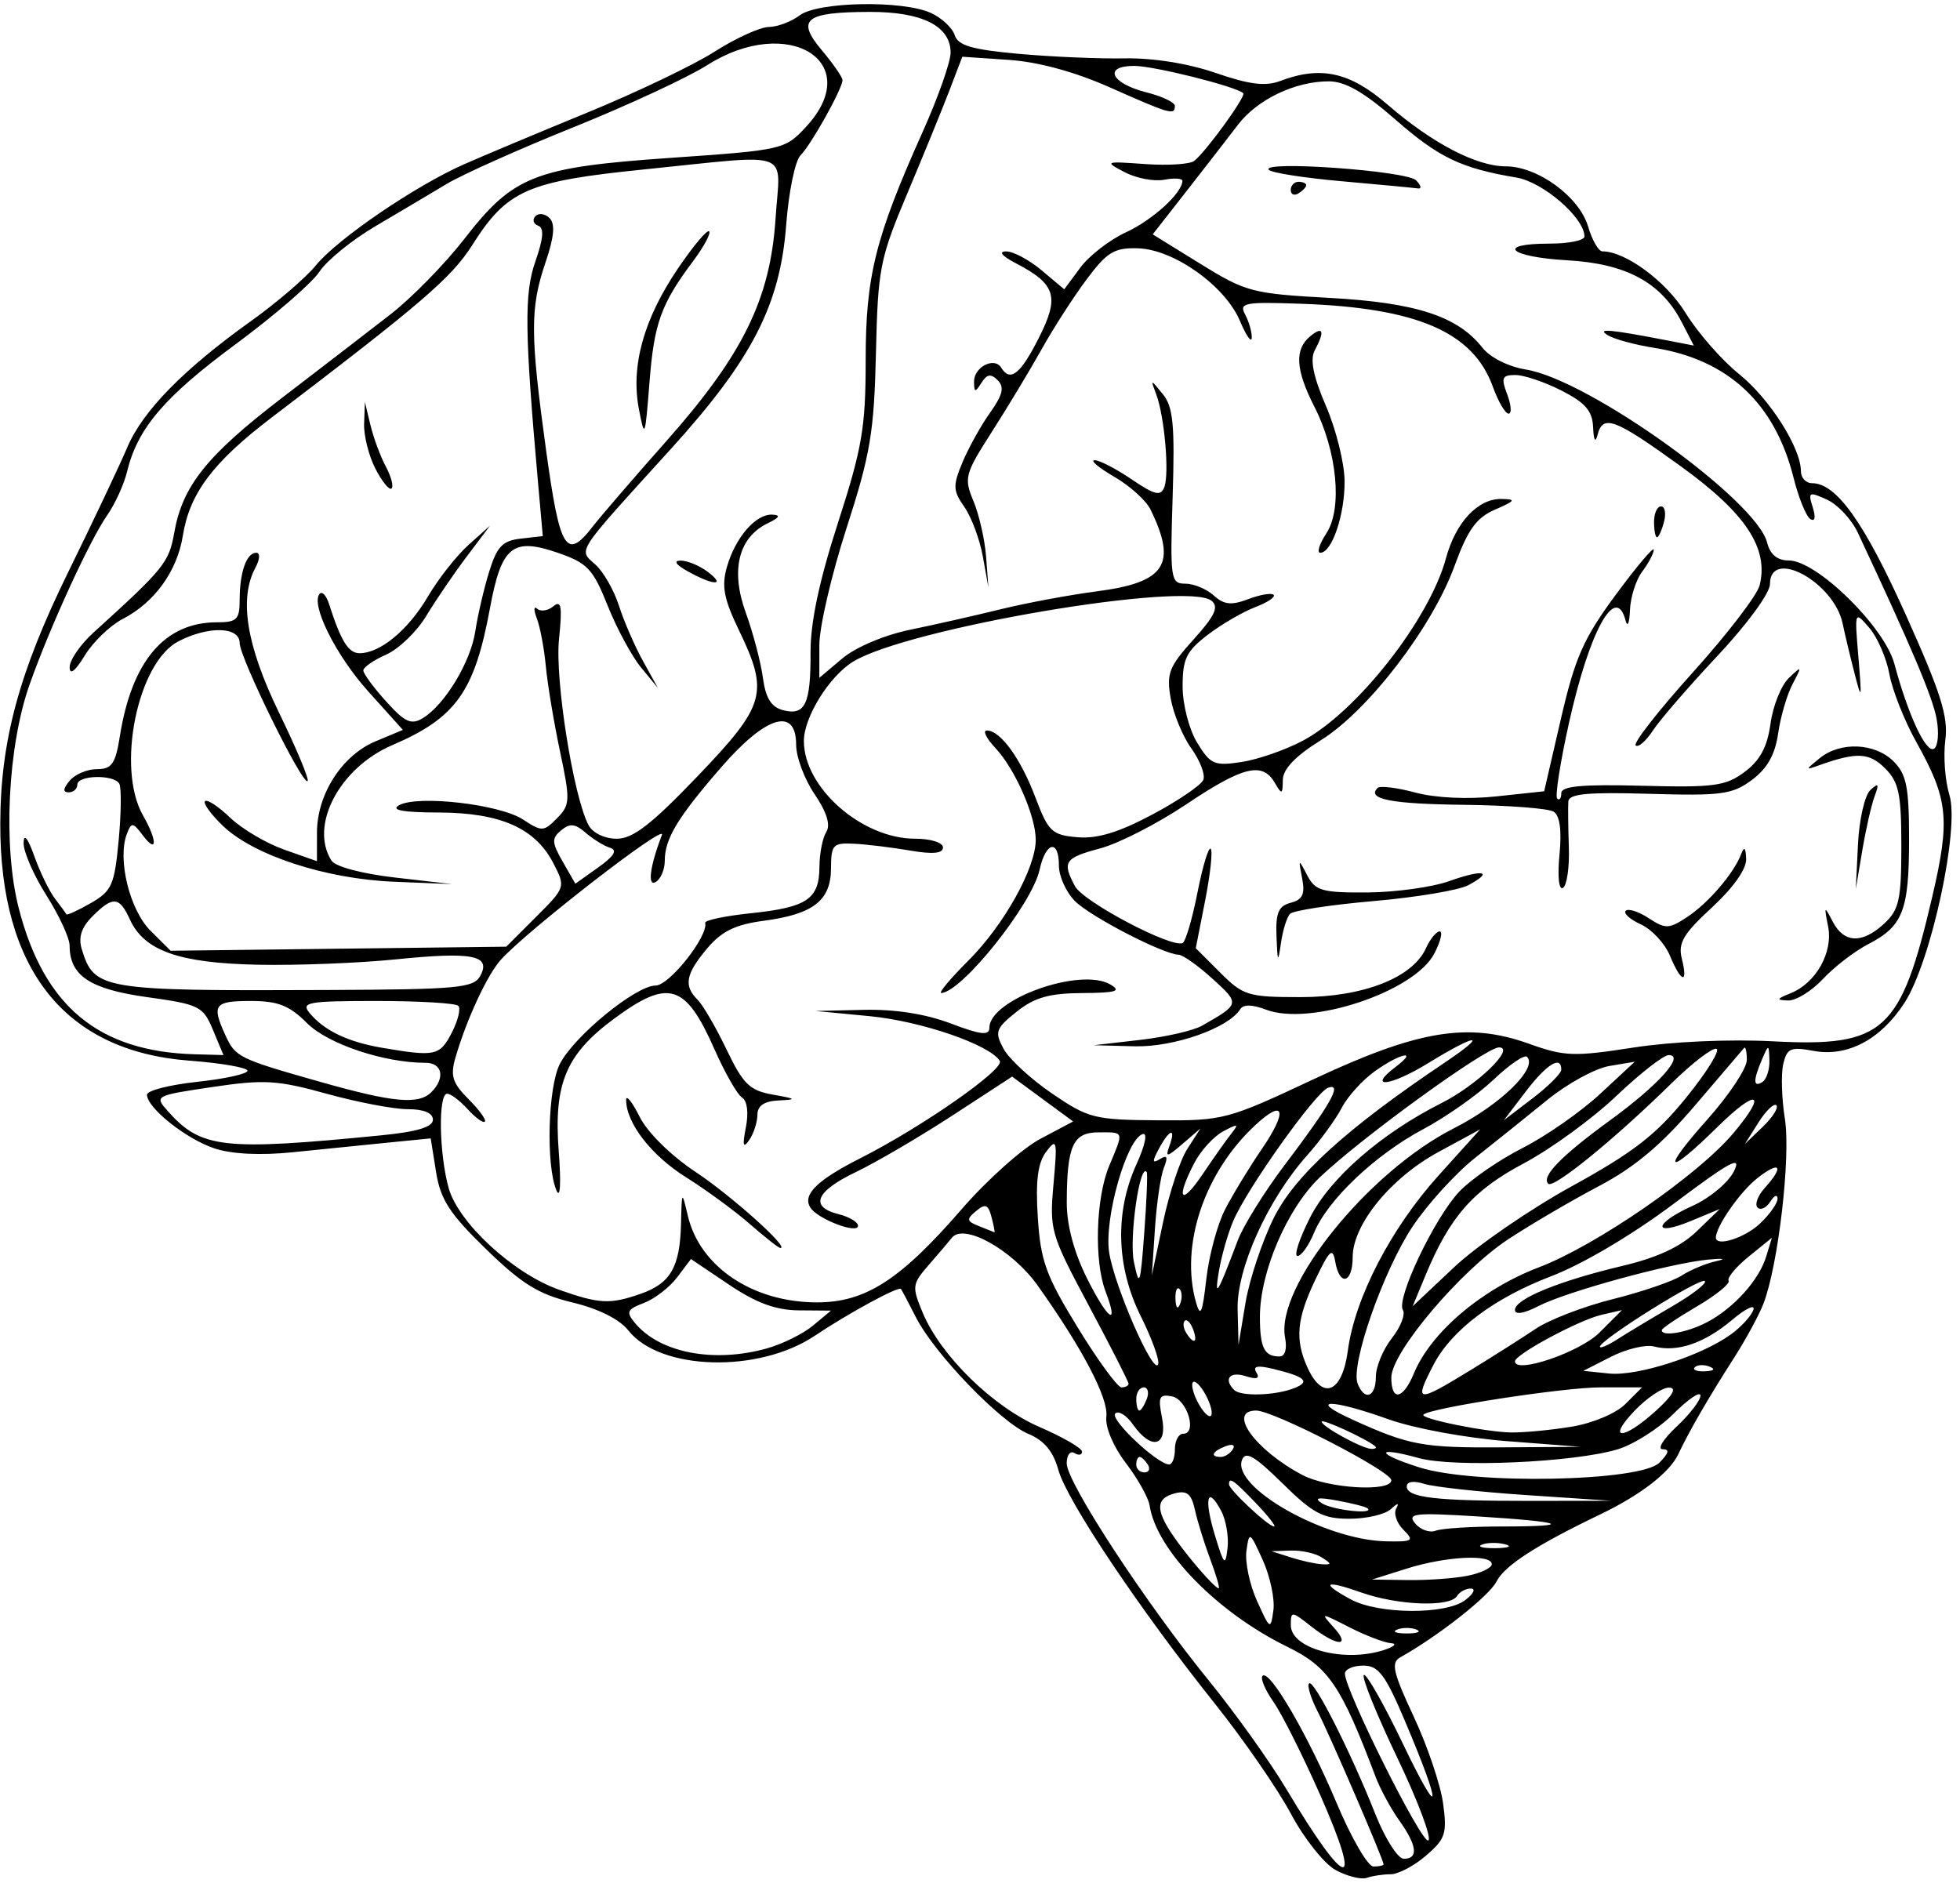 <?xml version="1.0" encoding="UTF-8"?><svg xmlns="http://www.w3.org/2000/svg" xmlns:xlink="http://www.w3.org/1999/xlink" height="566.2" preserveAspectRatio="xMidYMid meet" version="1.0" viewBox="83.2 165.7 586.0 566.2" width="586.0" zoomAndPan="magnify"><g id="change1_1"><path d="m482.55 724.86c-3.421-1.861-9.435-9.414-13.364-16.784s-14.153-22.186-22.721-32.924c-22.559-28.27-44.289-60.718-46.833-69.931-1.538-5.572-4.253-8.832-8.986-10.793-8.262-3.422-28.045-23.934-33.59-34.828-2.227-4.374-4.247-8.198-4.49-8.496-0.722-0.887-15.596 7.191-25.757 13.989-16.858 11.278-46.288 10.438-55.75-1.592-2.63-3.343-8.932-6.495-16.726-8.365-10.08-2.418-15.09-5.513-25.825-15.954-10.886-10.587-13.612-14.794-14.928-23.028l-1.61-10.074-12.951 1.282c-7.123 0.705-19.819 1.99-28.214 2.854-9.677 0.996-18.264 0.581-23.461-1.134-8.465-2.794-20.199-12.126-20.199-16.065 0-1.23 6.759-2.961 15.02-3.846s15.02-2.377 15.02-3.316-7.835-2.301-17.411-3.025c-37.158-2.81-56.607-27.223-56.491-70.908 0.066-24.701 5.602-45.187 20.317-75.172 7.484-15.251 15.432-32.037 17.662-37.304 4.604-10.872 16.875-23.388 37.079-37.819 7.625-5.447 16.306-12.902 19.29-16.569 6.434-7.903 29.63-23.739 44.254-30.211 5.719-2.531 22.356-9.509 36.971-15.506s31.716-14.187 38.001-18.2 13.564-7.329 16.175-7.369 6.765-1.6 9.232-3.466c5.449-4.121 30.789-4.593 39.265-0.731 3.212 1.464 6.408 4.448 7.101 6.632 0.984 3.1 5.176 4.326 19.108 5.588 9.816 0.89 24.086 1.5 31.712 1.357 8.503-0.16 19.038 1.529 27.244 4.367 9.976 3.45 14.864 4.062 19.214 2.409 12.154-4.621 20.868-2.702 32.176 7.085 13.313 11.522 26.543 18.425 35.313 18.425 9.536 0 21.964 9.073 24.596 17.958 1.216 4.103 3.138 7.46 4.272 7.46 6.948 0 19.083 8.981 24.892 18.422 3.627 5.895 10.796 14.094 15.931 18.22 9.164 7.364 18.55 22.099 18.55 29.121 0 1.957 1.502 3.558 3.337 3.558 7.261 0 15.58 11.675 27.991 39.282 10.526 23.414 12.769 30.526 11.843 37.557-0.628 4.77-0.077 12.142 1.225 16.382 3.1 10.101-5.473 49.81-13.409 62.109-7.12 11.035-17.111 16.307-27.285 14.398-6.76-1.268-7.88-0.776-8.987 3.951-0.696 2.97-0.478 10.325 0.483 16.344 1.809 11.328-1.979 43.94-6.433 55.376-1.337 3.433-5.296 10.712-8.798 16.175-7.588 11.837-13.457 21.981-16.619 28.725-2.588 5.519-11.324 12.256-23.428 18.069-19.075 9.16-28.54 15.291-30.941 20.041-2.187 4.326-17.358 16.272-28.791 22.67-2.806 1.57-2.138 4.499 4.035 17.69 4.069 8.695 8.021 20.357 8.783 25.916 1.242 9.059 0.713 10.685-5.094 15.674-3.563 3.062-8.312 5.567-10.552 5.567s-5.458 0.481-7.15 1.069-5.877-0.454-9.299-2.315zm-4.627-22.439c-5.189-11.756-11.483-24.294-13.987-27.862s-3.972-7.068-3.263-7.777c2.081-2.081 13.601 17.711 22.186 38.115 4.373 10.394 9.312 18.897 10.976 18.897s3.025-0.291 3.025-0.648c0-1.384-16.068-38.657-19.655-45.594-2.086-4.034-3.264-7.862-2.618-8.508 1.381-1.381 12.327 20.214 19.846 39.153 2.901 7.308 6.714 13.287 8.473 13.287 4.459 0 3.989-3.953-1.366-11.473-2.51-3.525-5.696-9.405-7.079-13.066-10.335-27.355-14.052-32.822-26.435-38.881-20.97-10.26-39.082-28.86-41.122-42.229-0.354-2.323-3.558-8.042-7.118-12.71-3.748-4.915-6.194-10.726-5.81-13.808 0.684-5.491-7.099-20.361-20.549-39.263-7.61-10.694-22.106-18.755-25.635-14.255-0.855 1.09-3.944 4.719-6.865 8.063-5.03 5.76-5.129 6.514-1.875 14.302 5.401 12.926 20.982 28.168 34.995 34.234 6.939 3.004 12.635 6.303 12.656 7.331s-1 1.227-2.271 0.441-2.311 0.599-2.311 3.077c0 5.684 23.477 41.585 42.382 64.811 7.919 9.729 18.425 24.43 23.346 32.669 18.113 30.323 23.081 31.158 10.075 1.692zm23.039-11.138c-6.183-12.93-10.687-24.064-10.01-24.741s5.927 8.548 11.666 20.501c11.473 23.897 11.912 19.859 0.714-6.574-5.962-14.073-7.971-16.753-12.561-16.753-3.006 0-5.465 1.089-5.465 2.42 0 4.959 23.034 51.044 24.928 49.873 1.084-0.67-3.088-11.797-9.271-24.727zm-4.103-32.188c3.177-1.018 4.177-1.954 2.221-2.08s-7.525-2.255-12.378-4.728c-8.742-4.457-8.785-4.457-4.752 0 5.386 5.952 0.961 5.761-6.732-0.291-5.897-4.638-6.088-4.649-6.088-0.334 0 6.998 15.834 11.243 27.729 7.434zm9.821-6.152c-1.589-0.641-4.188-0.641-5.777 0s-0.289 1.165 2.888 1.165 4.477-0.524 2.888-1.165zm-45.937-20.761c-3.895-8.609-4.056-8.701-4.883-2.787-0.47 3.364 0.958 10.123 3.173 15.02 3.895 8.609 4.056 8.701 4.883 2.787 0.47-3.364-0.958-10.123-3.173-15.02zm60.515 11.967c2.467-1.866 3.247-3.426 1.733-3.466s-3.395 0.966-4.18 2.237c-2.094 3.389-17.626 2.817-28.594-1.053s-12.395-2.958-3.179 2.042c8.285 4.495 28.407 4.636 34.219 0.24zm-76.211-12.205c-1.788-4.766-3.854-11.428-4.593-14.806-1.04-4.757-2.386-5.868-5.974-4.93-5.633 1.473-5.848 4.759-0.804 12.289 4.142 6.184 12.699 16.112 13.888 16.112 0.404 0-0.729-3.899-2.517-8.665zm76.942 4.91c3.971-0.794 7.221-2.354 7.221-3.466 0-3.07-13.743-2.354-25.418 1.325l-10.398 3.276 10.687 0.155c5.878 0.085 13.936-0.495 17.908-1.29zm-73.699-19.436c-4.161-7.775-5.194-3.656-1.848 7.369 2.71 8.93 3.128 9.353 3.768 3.805 0.396-3.432-0.468-8.46-1.92-11.174zm30.084 13.948c-1.906-1.232-6.066-2.152-9.243-2.045l-5.777 0.195 5.777 1.85c3.177 1.018 7.337 1.938 9.243 2.045 3.081 0.173 3.081-0.054 0-2.045zm54.836-3.912c-2.248-0.586-5.368-0.547-6.932 0.086s0.275 1.112 4.088 1.065 5.093-0.565 2.844-1.151zm-30.429-4.362c-2.009-2.009-2.97-4.868-2.137-6.354 0.988-1.762 0.433-1.697-1.596 0.186-1.712 1.589-7.287 2.888-12.391 2.888-7.916 0-10.856-1.554-20.018-10.578-8.32-8.195-11.047-9.775-12.106-7.015-3.136 8.172 24.807 23.965 43.071 24.342 8.049 0.166 8.507-0.141 5.178-3.47zm29.314-0.969c22.283 0 18.993-1.395-7.096-3.01-18.884-1.169-21.19-0.91-18.693 2.099 1.566 1.888 4.326 2.865 6.133 2.171s10.652-1.26 19.656-1.26zm-73.362-6.932c-6.709-7.002-8.088-7.968-8.088-5.666 0 1.586 11.782 12.599 13.479 12.599 0.688 0-1.738-3.119-5.391-6.932zm33.313 1.487c-0.53-0.453-4.602-1.491-9.05-2.308-5.69-1.044-7.06-0.81-4.622 0.788 3.132 2.053 15.963 3.479 13.672 1.519zm47.562-3.942c-13.98-0.938-27.757-2.45-30.617-3.361-3.143-1.001-5.199-0.696-5.199 0.771 0 3.346 8.643 4.357 36.971 4.323l24.262-0.029-25.418-1.704zm-40.438-4.452c0-2.671-35.206-20.822-40.386-20.822-8.824 0-0.372 11.789 13.813 19.268 7.67 4.044 26.573 5.15 26.573 1.555zm80.133-5.225c2.847-2.848 3.141-4.044 0.992-4.044-1.678 0 0.179-3.017 4.126-6.704s7.177-7.881 7.177-9.32-3.62 1.004-8.044 5.428-11.963 9.214-16.753 10.645c-13.175 3.935-48.949 5.501-59.415 2.601-13.169-3.648-12.964-1.365 0.252 2.812 16.443 5.196 66.033 4.215 71.664-1.418zm-152.92 0.578c-0.785-1.271-1.887-2.311-2.447-2.311s-1.019 1.04-1.019 2.311 1.101 2.311 2.447 2.311 1.804-1.04 1.019-2.311zm8.088-4.622c0-2.542 1.112-4.621 2.471-4.621 4.319 0 1.199-10.312-3.385-11.186-3.766-0.718-4.178 0.168-2.946 6.331 1.74 8.701-3.204 9.903-8.665 2.107-1.949-2.783-4.341-4.262-5.315-3.288-1.69 1.69 12.491 15.088 16.107 15.218 0.953 0.034 1.733-2.018 1.733-4.559zm17.314 0.026c0.81-1.31-0.118-1.697-2.174-0.908-4.003 1.536-4.736 3.192-1.412 3.192 1.196 0 2.81-1.028 3.586-2.284zm42.572-0.888c-2.359-2.111-15.983-8.384-15.983-7.359 0 1.436 11.98 8.004 14.827 8.128 1.165 0.051 1.685-0.295 1.155-0.769zm39.475-1.537c-12.349-0.949-27.922-3.826-35.6-6.577-17.27-6.186-24.368-6.084-10.614 0.153 17.024 7.721 20.902 8.432 45.059 8.268l23.107-0.157-21.952-1.688zm19.237-4.331c6.355-1.045 13.283-3.967 16.111-6.794l4.961-4.962h-12.464c-10.951 0-50.785 6.13-52.893 8.14-1.243 1.185 18.548 5.218 26.204 5.34 3.813 0.06 11.949-0.715 18.081-1.723zm25.208-4.756c5.069-4.611 6.361-6.887 3.935-6.932-1.986-0.037-6.6 3.052-10.253 6.864-8.597 8.973-3.531 9.027 6.318 0.068zm-134.56-4.689c-1.477-2.759-3.205-4.497-3.84-3.862s0.053 3.413 1.53 6.173 3.205 4.497 3.84 3.862-0.053-3.413-1.53-6.173zm-17.65 1.155c0.732-1.906 0.323-3.466-0.908-3.466s-2.238 1.56-2.238 3.466 0.409 3.466 0.908 3.466 1.507-1.56 2.238-3.466zm44.07-3.23c4.984-1.952 3.314-3.462-6.395-5.786-4.643-1.111-6.071-0.796-4.91 1.083 1.132 1.831 0.12 2.169-3.272 1.092-4.693-1.49-6.626 0.888-3.37 4.144 2.003 2.003 12.247 1.698 17.947-0.534zm24.416-3.391c0-3.006 2.147-8.195 4.772-11.531s4.114-7.13 3.311-8.43c-2.077-3.361 9.486-27.631 16.888-35.448 3.423-3.615 11.943-9.479 18.933-13.032s17.388-10.804 23.107-16.115l10.398-9.656-7.634 1.281c-4.199 0.705-12.517 5.256-18.486 10.114s-15.671 12.643-21.56 17.299-14.348 13.953-18.797 20.661c-8.729 13.162-18.547 41.234-16.388 46.86 2.051 5.345 5.456 4.095 5.456-2.003zm11.362-1.004c5.105-12.325 20.288-25.209 37.423-31.757 17.17-6.561 47.49-27.482 58.095-40.085 10.39-12.347 7.202-13.633-4.711-1.899-15.318 15.088-17.198 13.655-2.994-2.281 6.456-7.244 11.738-15.216 11.738-17.715s-0.372-4.112-0.827-3.583-7.073 8.282-14.707 17.227c-9.975 11.688-18.031 18.453-28.634 24.042-8.115 4.277-20.288 11.407-27.051 15.843-14.363 9.42-35.072 33.893-35.072 41.445 0 7.207 3.51 6.562 6.741-1.237zm16.91-0.972c6.691-4.093 15.48-9.669 19.53-12.392s14.449-6.719 23.107-8.88 17.898-5.327 20.533-7.035c2.635-1.708 7.314-3.652 10.398-4.319s1.968-0.87-2.48-0.45c-11.319 1.067-42.414 9.589-50.784 13.917-4.292 2.219-6.984 2.652-6.984 1.123 0-3.267 13.182-8.665 32.127-13.155 10.429-2.472 17.432-5.729 22.175-10.313l6.932-6.701-8.665 3.591c-11.651 4.829-11.124 0.718 0.585-4.562 5.088-2.294 10.623-6.923 12.301-10.286 2.454-4.919-1.043-3.041-17.879 9.602-12.506 9.391-27.329 18.162-36.829 21.792-17.064 6.52-29.745 16.085-35.128 26.493-5.871 11.353-5.108 11.462 11.059 1.573zm-102.21 4.032c0-0.604-5.336-11.085-11.858-23.291-11.463-21.454-11.815-22.667-10.573-36.451 1.176-13.045 0.99-13.865-2.184-9.637-2.53 3.37-3.211 8.689-2.517 19.641 0.824 13.003 2.426 17.424 11.925 32.928 6.035 9.849 11.925 17.908 13.089 17.908s2.117-0.494 2.117-1.098zm65.561-9.877c2.093-15.774 12.885-36.595 27.182-52.443l12.394-13.739-12.531 6.807c-14.229 7.729-25.596 21.68-25.596 31.416 0 7.807-3.906 8.847-5.206 1.386-0.77-4.418-1.654-3.637-5.887 5.199-5.671 11.837-6.234 18.051-2.401 26.464 4.543 9.97 10.372 7.506 12.044-5.09zm114.53-4.865c3.097-2.245 6.12-5.548 6.717-7.34s-2.276-0.429-6.387 3.03c-8.282 6.969-16.395 9.732-23.286 7.929-2.498-0.653-8.279 0.718-12.848 3.047l-8.306 4.234 7.686 0.797c8.424 0.873 27.558-5.271 36.424-11.697zm-176.43-5.426c-7.335-14.718-7.815-31.066-1.334-45.348 2.685-5.916 3.443-9.637 1.857-9.109-4.809 1.603-11.505 25.239-9.996 35.286 1.516 10.094 13.415 37.26 14.671 33.493 0.428-1.283-1.911-7.728-5.197-14.323zm170.07 15.067c-1.668-0.667-3.661-0.585-4.429 0.182s0.597 1.314 3.033 1.214c2.692-0.111 3.239-0.658 1.396-1.396zm-32.931-10.182 6.723-6.723-6.176 1.428c-6.693 1.547-25.817 11.837-25.817 13.891 0 3.881 19.388-2.714 25.27-8.595zm-249.02 4.758c4.664-1.295 10.903-4.375 13.864-6.842l5.384-4.487-9.588-0.077c-6.935-0.056-12.728-2.19-20.933-7.711l-11.344-7.634-4.119 5.461c-2.265 3.004-6.736 6.456-9.935 7.672-5.07 1.928-5.414 2.696-2.678 5.993 7.4 8.916 23.481 12.032 39.349 7.625zm155.01-3.302c-2.893-15.134 24.891-49.566 50.462-62.534 14.007-7.104 25.211-18.046 21.884-21.373-0.76-0.76-5.263 2.308-10.005 6.819s-14.176 11.159-20.963 14.773c-14.413 7.675-28.628 21.151-32.712 31.013-1.583 3.821-3.808 6.947-4.947 6.947s0.549-5.166 3.748-11.48c6.008-11.857 21.283-25.163 39.319-34.249 10.68-5.381 22.319-16.671 17.155-16.641-3.937 0.022-41.297 27.127-53.564 38.86-9.755 9.331-17.893 28.295-17.893 41.698 0 9.227 1.294 11.852 5.841 11.852 1.686 0 2.338-2.211 1.674-5.683zm115.63-9.235c6.094-3.542 10.544-6.976 9.889-7.631-1.241-1.241-31.368 17.603-31.368 19.62 0 0.632 2.34-0.358 5.199-2.2s10.185-6.247 16.279-9.789zm-143.15 6.731c-0.753-1.961-1.864-3.07-2.47-2.464s-0.416 2.21 0.422 3.566c2.278 3.687 3.61 2.97 2.048-1.101zm24.113-33.164c6.309-12.746 21.677-26.721 51.161-46.525 13.405-9.004 9.706-8.854-5.013 0.203-11.248 6.921-18.443 7.72-9.656 1.071 6.95-5.258 1.362-4.098-6.201 1.288-3.71 2.642-8.184 7.581-9.941 10.976s-6.43 9.812-10.384 14.26c-11.772 13.243-21.051 33.826-20.741 46.006l0.27 10.607 2.079-12.531c1.143-6.892 4.936-18.301 8.427-25.355zm129.44 31.173c8.053-4.19 15.653-12.592 17.814-19.696l1.708-5.612-6.919 5.612c-3.805 3.087-6.509 6.334-6.008 7.215s-3.793 4.36-9.543 7.729-10.454 6.548-10.454 7.062c0 2.05 7.509 0.755 13.401-2.311zm-179.71-9.292c-3.456-9.089-2.908-27.928 1.091-37.498 4.422-10.584 4.595-10.042-3.197-10.042-7.624 0-9.43 3.985-9.481 20.92-0.02 6.767 2.125 14.85 6.011 22.648 6.23 12.501 9.78 15.03 5.575 3.971zm35.714-24.432c2.284-4.448 7.227-12.58 10.983-18.07 7.873-11.508 6.827-15.335-1.958-7.164-15.246 14.18-22.515 35.952-17.682 52.963 1.32 4.646 1.922 3.288 3.072-6.932 0.787-6.99 3.3-16.348 5.584-20.796zm-13.586 23.733c-0.768-0.768-1.314 0.597-1.214 3.033 0.111 2.692 0.658 3.239 1.396 1.396 0.668-1.668 0.586-3.661-0.182-4.429zm-161.13 1.442c8.967-3.126 11.778-8.005 12.086-20.979 0.235-9.929 0.244-9.939 2.05-2.312 3.609 15.247 19.444 25.845 38.616 25.845 14.494 0 24.922-6.723 43.261-27.889 7.527-8.688 18.1-18.138 23.496-21l9.81-5.204-9.12-6.707-9.12-6.707-17.842 11.627c-9.813 6.395-22.781 13.992-28.818 16.884-12.129 5.809-14.025 10.415-5.199 12.63 3.177 0.797 5.777 2.351 5.777 3.453 0 2.629-12.134-2.016-14.263-5.46-2.383-3.857 2.005-8.163 15.058-14.778 18.432-9.34 43.127-26.582 41.603-29.047-2.998-4.851-23.518-11.904-38.932-13.381l-16.175-1.55 14.417-0.339c9.312-0.219 18.517 1.219 25.995 4.061 9.004 3.421 11.578 3.713 11.578 1.313 0-8.472 27.13-18.207 36.143-12.97 3.459 2.01 1.821 2.512-8.414 2.577-9.845 0.063-14.26 1.323-19.592 5.589-6.257 5.006-6.614 6.01-3.926 11.032 1.626 3.039 8.153 9.071 14.504 13.405 10.896 7.435 12.681 7.888 31.655 8.02 19.612 0.137 20.757-0.165 46.481-12.244 31.343-14.718 46.31-17.183 64.539-10.628 10.513 3.78 13.399 3.885 31.115 1.129 11.465-1.783 28.675-2.559 41.681-1.879 33.366 1.745 38.268-2.704 47.742-43.337 5.376-23.056 4.753-29.061-4.785-46.125-3.552-6.354-7.175-15.489-8.051-20.299s-3.582-11.049-6.013-13.864c-4.415-5.114-4.418-5.107-3.262 8.745 1.075 12.872 0.988 13.203-1.216 4.622-1.305-5.084-2.877-11.672-3.492-14.641-2.569-12.401-21.727-22.816-21.727-11.812 0 2.673-6.811 11.999-15.61 21.374-8.586 9.148-17.31 19.232-19.388 22.409s-4.4 5.182-5.159 4.456 6.967-10.59 17.171-21.919 19.154-22.998 19.89-25.93c2.785-11.095-4.151-21.584-23.537-35.594-19.852-14.346-23.287-15.642-24.919-9.398-0.655 2.507-1.159 1.647-1.325-2.264-0.208-4.901-2.309-7.349-9.419-10.976-5.033-2.568-11.246-4.668-13.807-4.668-4.012 0-4.353 0.799-2.46 5.777 1.208 3.177 1.391 5.777 0.407 5.777s-3.104-3.637-4.712-8.083c-5.9-16.318-22.642-23.559-57.282-24.775-17.07-0.599-18.643-0.295-16.753 3.237 1.148 2.144 2.033 5.267 1.968 6.939s-1.655-0.599-3.533-5.047c-4.428-10.49-19.753-21.397-30.506-21.711-7.065-0.207-9.218 1.099-15.337 9.297-3.915 5.246-9.943 14.604-13.396 20.796s-10.152 17.311-14.887 24.708c-8.137 12.711-8.441 13.852-5.542 20.796 1.687 4.041 3.384 11.507 3.77 16.59l0.702 9.243-1.679-9.307c-0.924-5.119-3.408-11.775-5.521-14.792-3.417-4.878-3.478-6.354-0.553-13.356 1.809-4.33 5.524-11.011 8.257-14.848 3.78-5.308 4.324-7.62 2.276-9.667s-3.212-1.867-4.87 0.756c-1.88 2.974-2.184 2.926-2.215-0.35-0.04-4.351 6.066-7.505 8.115-4.19 2.712 4.388 5.737 2.012 11.226-8.821 6.305-12.442 5.174-16.122-6.886-22.412-4.125-2.151-5.223-3.506-2.847-3.515 2.127-0.008 6.903 2.541 10.614 5.664l6.748 5.678 4.79-6.478c2.634-3.563 8.776-8.319 13.648-10.568 7.972-3.681 16.761-11.672 16.895-15.363 0.028-0.777-2.425-0.939-5.452-0.361s-8.354-0.442-11.838-2.267c-6.111-3.202-5.897-3.288 6.081-2.425 6.829 0.492 13.462 0.068 14.74-0.942 3.593-2.838 15.574-19.374 14.662-20.236-2.136-2.019-26.696-8.173-32.617-8.173-9.383 0-6.952 5.238 3.676 7.917 4.67 1.177 8.49 2.997 8.49 4.044 0 2.88-1.362 2.494-19.254-5.457-10.655-4.735-21.507-7.696-30.427-8.301l-13.864-0.941-3.84 10.034c-2.112 5.519-7.783 19.393-12.602 30.831-8.23 19.536-8.799 22.433-9.386 47.803-0.545 23.591-1.655 30.194-8.772 52.211-4.481 13.862-8.148 29.617-8.148 35.011v9.806l6.905-5.811c3.97-3.341 12.564-6.975 20.219-8.55 7.322-1.507 19.552-4.274 27.178-6.149s20.583-4.285 28.795-5.356c20.418-2.663 23.926-8.058 15.906-24.47-1.308-2.676-6.182-7.072-10.831-9.768s-7.298-4.925-5.887-4.954 6.386 2.539 11.055 5.707c6.977 4.735 8.722 5.152 9.8 2.342 1.55-4.038 0.056-21.155-2.42-27.744-1.733-4.61-1.728-4.61 2-0.024 3.072 3.78 3.59 9.225 2.91 30.617-0.786 24.728-0.599 26.019 3.779 26.019 2.534 0 6.363 1.589 8.509 3.532 3.073 2.781 5.268 3.013 10.323 1.091 3.531-1.343 6.94-1.921 7.576-1.286s-1.844 2.296-5.509 3.689-10.049 5.115-14.185 8.27c-6.385 4.87-7.519 7.2-7.511 15.439 0.005 5.415 1.928 12.85 4.352 16.826 3.96 6.495 5.132 7.003 13.278 5.76 4.914-0.75 13.164-3.62 18.334-6.378 16.15-8.615 37.857-36.295 42.77-54.538 2.882-10.705 9.564-17.853 16.574-17.731 4.498 0.078 4.242 0.507-1.897 3.181-5.611 2.443-8.149 5.979-12.128 16.891-6.689 18.345-25.842 43.296-39.982 52.086-7.597 4.723-11.294 8.588-11.341 11.86-0.064 4.407-0.287 4.481-2.425 0.81-3.674-6.307-9.505-4.883-26.405 6.45-8.607 5.771-20.182 11.706-25.724 13.188-10.732 2.87-11.495 4.008-7.586 11.314 2.528 4.724 29.271 18.788 32.238 16.954 0.891-0.551 2.872-7.367 4.403-15.146s3.303-13.625 3.938-12.99-0.109 7.583-1.655 15.439l-2.81 14.283 7.316 7.315c6.864 6.864 8.345 7.316 24.024 7.316 18.674 0 33.46-5.766 37.475-14.615 1.255-2.764 3.101-5.026 4.103-5.026s0.286 2.97-1.59 6.599c-5.908 11.424-37.159 21.84-50.348 16.78-4.048-1.553-6.767-1.606-7.667-0.151-3.506 5.672-19.848 11.42-31.606 11.116l-12.223-0.316 13.864-1.596c7.625-0.878 15.944-2.78 18.486-4.228 11.404-6.494 11.418-6.556 3.202-14.025-4.303-3.912-8.863-7.153-10.134-7.202-4.71-0.184-26.338-11.364-30.997-16.022-2.651-2.651-4.819-7.419-4.819-10.596 0-8.07-3.936-7.225-5.796 1.244-2.26 10.289-23.201 36.521-29.381 36.805-0.92 0.042 2.774-4.37 8.209-9.804 10.553-10.552 20.037-27.584 20.037-35.982 0-7.121-6.192-21.218-12.067-27.471-2.703-2.877-3.854-5.231-2.559-5.231 4.063 0 10.092 8.297 14.504 19.962 3.891 10.287 4.95 11.293 12.576 11.949 5.947 0.512 12.363-1.434 22.445-6.808 7.764-4.138 14.61-8.809 15.213-10.379s-1.012-5.785-3.588-9.367-5.354-10.304-6.175-14.937c-1.318-7.444-0.525-9.494 6.815-17.619 6.394-7.078 7.64-9.744 5.411-11.58-7.285-6.001-90.954 8.209-107.21 18.208-7.13 4.386-14.688 16.596-14.688 23.729 0 13.953 17.353 29.191 33.242 29.191 4.674 0 8.35 1.151 8.35 2.615 0 1.8-3.059 2.09-9.82 0.929-5.401-0.927-12.929-1.844-16.727-2.037-6.352-0.323-6.909 0.267-6.932 7.345-0.032 9.631-5.277 13.72-20.124 15.69-8.505 1.128-12.575 3.122-16.924 8.29-6.416 7.625-7.065 11.131-2.838 15.322 1.589 1.575 5.488 8.282 8.665 14.904 4.973 10.366 6.902 12.24 13.864 13.47 7.041 1.244 7.265 1.468 1.733 1.733-4.38 0.21-6.365 1.56-6.39 4.348-0.019 2.224-1.122 5.604-2.451 7.51-1.806 2.592-2.055 1.627-0.985-3.824 0.856-4.364 0.4-7.927-1.138-8.878-1.413-0.873-5.155-7.436-8.316-14.584-8.61-19.469-13.652-21.009-29.823-9.109-14.522 10.687-18.225 19.497-16.684 39.688 0.744 9.743 0.464 14.48-0.692 11.725-3.176-7.566-2.525-30.92 1.055-37.843 4.311-8.338 22.726-23.391 28.614-23.391 4.094 0 15.754-14.746 14.823-18.745-0.181-0.778 6.015-2.078 13.77-2.889 16.709-1.746 20.337-4.218 20.385-13.887 0.019-3.975 0.94-8.656 2.047-10.402 1.327-2.094 0.135-5.94-3.501-11.298-3.032-4.468-5.513-11.098-5.513-14.733 0-11.447-8.989-8.766-22.39 6.677-13.103 15.1-16.892 21.385-16.892 28.018 0 2.55-1.191 5.373-2.648 6.273-2.616 1.617-1.815-4.621 1.805-14.056 1.452-3.784-40.315 28.591-48.172 37.34-4.089 4.554-10.243 17.829-13.574 29.283-1.572 5.407-0.884 7.585 3.907 12.376 3.198 3.198 5.399 6.231 4.89 6.739s-2.812-1.162-5.12-3.711-5.074-4.636-6.148-4.636c-2.706 0-2.425 17.846 0.443 28.173 2.898 10.433 19.335 25.585 33.014 30.432 12.034 4.264 15.21 4.424 24.373 1.23zm32.646-20.888c-4.448-3.893-13.055-10.197-19.127-14.008-10.342-6.491-17.849-16.208-17.841-23.092 0.002-1.652 1.822 0.625 4.044 5.06 2.36 4.711 9.323 11.572 16.749 16.502 10.81 7.178 28.421 23.003 25.273 22.71-0.555-0.052-4.649-3.279-9.098-7.173zm311.23-69.009c7.554-3.043 12.699-12.234 11.168-19.952-1.236-6.23-1.157-6.308 1.403-1.4 3.369 6.46 8.839 6.633 15.434 0.488 4.384-4.085 5.057-7.159 5.057-23.107 0-15.601-0.736-19.132-4.848-23.243-4.723-4.723-8.473-4.923-19.415-1.038-4.556 1.618-4.558 1.589-0.136-2.014 6.177-5.033 16.542-4.579 22.088 0.967 3.857 3.857 4.622 7.702 4.622 23.259 0 21.315-1.822 26.01-12.171 31.362-4.077 2.108-10.182 6.798-13.567 10.422s-8.078 6.523-10.427 6.443c-3.623-0.124-3.503-0.456 0.792-2.187zm-36.135-11.232c-1.511-3.648-5.411-7.846-8.666-9.329s-5.297-3.319-4.537-4.079 3.853 0.237 6.873 2.216c5.003 3.278 6.021 3.25 11.456-0.315 6.322-4.147 13.982-13.066 16.175-18.832 0.916-2.41 1.374-1.972 1.5 1.439 0.112 3.003-3.86 8.631-10.242 14.514-8.569 7.899-10.17 10.624-8.992 15.314 1.949 7.764-0.197 7.206-3.566-0.927zm-117.62-5.715c-0.276-7.088 0.583-9.124 4.253-10.084 3.554-0.929 4.331-2.587 3.418-7.293-1.15-5.931-1.11-5.954 1.531-0.892 2.405 4.611 4.438 5.188 17.956 5.098 8.384-0.056 19.364-1.569 24.399-3.362 10.26-3.654 13.569-2.97 5.784 1.196-2.804 1.501-15.551 3.636-28.326 4.746s-24.008 2.826-24.961 3.813-2.177 4.915-2.72 8.728c-0.869 6.103-1.028 5.87-1.333-1.949zm84.607-24.401c0.71-7.391 0.109-11.772-1.774-12.936-1.566-0.968-13.557-1.883-26.647-2.033-21.915-0.251-29.312-1.69-25.956-5.046 0.719-0.719 5.787-0.101 11.262 1.373 6 1.615 15.633 2.072 24.247 1.15l14.292-1.531 5.006-21.663c4.244-18.366 6.743-24.017 16.423-37.13 6.28-8.507 11.385-14.545 11.344-13.418s-1.6 4.067-3.466 6.534-3.513 7.666-3.661 11.554-0.744 5.249-1.325 3.025c-2.914-11.15-10.749 3.034-16.88 30.557-2.631 11.812-4.23 22.03-3.554 22.707s1.23-0.048 1.23-1.61c0-2.105 6.259-2.675 24.208-2.204 21.451 0.563 24.938 0.092 30.617-4.142 4.61-3.436 6.78-7.491 7.731-14.44 0.727-5.314 3.188-11.445 5.469-13.623 3.962-3.783 4.012-3.702 1.115 1.817-1.667 3.177-3.609 9.827-4.314 14.778-0.896 6.29-3.252 10.466-7.825 13.864-5.844 4.344-9.113 4.787-30.617 4.155-18.559-0.546-24.121-0.017-24.28 2.311-0.113 1.661-0.041 7.853 0.159 13.76s-0.591 11.332-1.759 12.053c-1.231 0.761-1.672-3.381-1.049-9.863zm89.247-3.192c0.359-7.352 2.017-14.631 3.685-16.175 2.453-2.271 2.7-1.925 1.295 1.814-0.955 2.542-2.613 9.82-3.685 16.175l-1.948 11.554 0.653-13.368zm-158.92-92.997c4.832-7.374 3.205-24.469-3.598-37.804-5.635-11.046-6.006-17.127-1.283-21.046 3.922-3.255 4.469-1.569 1.369 4.222-1.453 2.715-0.416 7.815 3.373 16.601 3.009 6.975 5.512 17.052 5.563 22.394 0.096 10.043-3.772 21.483-7.263 21.483-1.096 0-0.268-2.632 1.839-5.849zm97.945-3.393c0-2.542 0.943-4.622 2.094-4.622s1.55 2.08 0.886 4.622-1.607 4.621-2.094 4.621-0.886-2.08-0.886-4.621zm-24.492 198.6c18.358-10.101 25.096-15.326 34.104-26.445 6.175-7.621 10.243-14.185 9.041-14.586s-7.283 4.275-13.512 10.391c-16.939 16.629-35.205 31.505-36.768 29.943-2.154-2.154 3.853-8.308 18.595-19.051 14.381-10.481 22.396-19.414 17.416-19.414-1.546 0-8.624 5.53-15.728 12.288s-19.542 15.809-27.638 20.111c-15.169 8.062-22.083 15.943-29.348 33.456l-3.834 9.243 12.398-11.674c6.819-6.421 22.693-17.339 35.275-24.263zm-99.995 16.326c1.668-4.432 7.98-14.593 14.026-22.58 13.776-18.201 17.389-24.604 13.069-23.164-3.72 1.24-24.315 30.151-28.452 39.938-1.611 3.813-3.533 10.572-4.269 15.02-1.395 8.424-0.401 6.795 5.626-9.213zm-27.18-20.482c-2.058-3.112-5.333 19.756-3.844 26.841 1.643 7.818 1.935 6.999 3.097-8.699 0.706-9.532 1.042-17.695 0.747-18.141zm12.128-6.954 3.922-6.099-5.371 4.621c-4.678 4.025-5.18 4.099-3.896 0.578 2.049-5.618 0.019-5.067-3.151 0.856-2.07 3.868-2.004 4.518 0.311 3.087 2.164-1.338 2.472-0.654 1.171 2.61-0.969 2.433-2.173 10.662-2.674 18.287l-0.912 13.864 3.338-15.852c1.836-8.719 5.104-18.597 7.261-21.952zm171.16 22.382c2.942-2.763 5.332-6.143 5.313-7.51s-1.003-0.956-2.185 0.914-2.893 2.656-3.802 1.747 0.075-3.56 2.185-5.892c5.909-6.53 4.547-8.236-2.286-2.861-5.107 4.017-12.363 14.426-12.363 17.735 0 2.841 8.59 0.139 13.138-4.133zm-229.69-1.957c-1-3.823-1.839-4.157-4.629-1.842-2.96 2.457-2.847 3.049 0.86 4.508 2.347 0.924 4.43 1.753 4.629 1.842s-0.188-1.939-0.86-4.508zm71.817-25.17c2.22-2.763 1.826-2.841-2.551-0.509-2.847 1.517-6.746 5.795-8.665 9.506-5.642 10.91-4.001 13.005 2.551 3.257 3.322-4.943 7.222-10.458 8.665-12.254zm-254.44 0.705c10.876-1.072 15.597-2.49 15.597-4.687 0-2.017-2.717-3.15-7.556-3.15-4.156 0-15.051-2.077-24.21-4.615-14.723-4.08-18.68-4.314-34.128-2.016-17.269 2.568-17.425 2.653-13.339 7.242 9.918 11.134 16.45 11.876 63.636 7.226zm417.27-9c-0.71-0.71-3.118 1.6-5.349 5.135l-4.058 6.427 5.349-5.135c2.942-2.824 4.768-5.716 4.058-6.427zm-64.307-10.664c0-4.351-4.356-1.666-10.62 6.547l-6.547 8.583 8.583-6.547c4.721-3.601 8.583-7.463 8.583-8.583zm-337.83 6.744c4.217-4.216 3.315-8.781-1.735-8.781-12.399 0-29.192-5.616-35.422-11.846-5.311-5.311-8.685-6.64-16.86-6.64-10.891 0-11.721 1.111-7.597 10.162 3.031 6.651 3.897 7.078 28.571 14.074 21.651 6.139 29.239 6.834 33.043 3.03zm400.05-9.495c-0.157-4.881-0.234-4.897-2.148-0.441-2.733 6.36-2.733 8.621 0 6.932 1.271-0.786 2.238-3.706 2.148-6.491zm-465.34-9.107c-2.963-7.1-4.04-7.636-19.719-9.82-17.077-2.379-23.138-6.409-23.138-15.381 0-2.255-3.119-9.018-6.932-15.03s-6.886-13.067-6.831-15.678c0.064-2.98 1.255-1.514 3.201 3.94 1.705 4.778 4.485 10.497 6.177 12.709s3.23 4.314 3.418 4.672 3.47-1.146 7.294-3.341c6.294-3.612 7.085-5.401 8.343-18.872 0.764-8.185 0.834-15.78 0.155-16.878-1.72-2.783-12.515-2.512-12.515 0.314 0 1.271-1.167 2.311-2.594 2.311-1.792 0-1.705-1.071 0.283-3.466 1.582-1.906 5.257-3.466 8.167-3.466 4.44 0 5.541-1.579 6.847-9.821 3.567-22.511 13.412-34.083 28.999-34.083 5.998 0 6.823-0.815 6.823-6.743 0-8.201 2.061-14.053 4.95-14.053 1.234 0 1.129 1.898-0.247 4.47-4.963 9.273-2.669 23.322 7.08 43.372 5.21 10.714 9.048 19.905 8.529 20.424-1.448 1.448-20.312-36.899-20.312-41.291 0-4.908-9.29-5.156-18.314-0.49-12.242 6.331-18.656 37.934-10.57 52.08 4.291 7.506 4.284 11.673-0.01 6-3.059-4.042-3.451-4.08-4.838-0.468-2.877 7.498 0.843 22.71 7.069 28.903l6.033 6.002 50.172-0.609 50.172-0.609 8.892-8.892c8.862-8.862 8.879-8.916 5.162-16.104-5.417-10.476-15.813-15.061-34.286-15.122-10.746-0.036-14.43-0.715-11.814-2.179 5.558-3.11 30.093-0.289 37.033 4.258 5.654 3.705 6.197 3.685 10.188-0.366 3.935-3.995 3.995-5.323 0.891-19.983-1.829-8.637-3.733-20.075-4.233-25.418s-1.711-11.794-2.692-14.335-0.935-3.851 0.104-2.909 3.216 0.611 4.839-0.736c2.354-1.954 2.694 0.039 1.68 9.861-1.25 12.109 4.3 47.026 8.836 55.594 1.232 2.328 4.803 4.048 8.414 4.053 4.838 0.007 10.371-4.269 24.181-18.69 20.394-21.295 21.412-24.915 12.31-43.782-4.463-9.252-5.18-13.061-3.536-18.793 2.532-8.828 8.607-15.848 13.536-15.639 2.622 0.111 2.233 0.859-1.349 2.591-8.752 4.231-11.155 14.021-6.557 26.706 2.19 6.042 4.494 14.789 5.121 19.438 0.826 6.128 2.486 8.806 6.033 9.734 6.609 1.728 8.291-1.818 8.217-17.33-0.042-8.898 2.605-21.384 8.21-38.724 7.217-22.324 8.273-28.522 8.273-48.536 0-25.234 2.858-36.682 17.078-68.415 4.556-10.167 8.297-20.766 8.312-23.554 0.044-7.974-8.441-12.267-24.171-12.227-19.378 0.049-22.096 2.232-14.307 11.489 3.386 4.024 6.156 8.032 6.156 8.906 0 2.536-9.357 19.296-12.562 22.501-1.605 1.605-3.526 10.949-4.268 20.765-1.814 23.984-10.206 40.281-34.551 67.095-28.884 31.813-27.61 29.856-22.463 34.514 2.392 2.165 5.554 7.709 7.027 12.321s4.692 12.025 7.154 16.473l4.476 8.088-5.062-6.16c-2.784-3.388-7.27-11.707-9.97-18.486-4.343-10.908-6.042-12.719-14.774-15.741-13.679-4.736-16.978-2.05-20.426 16.631-4.591 24.873-10.176 32.695-29.157 40.83-15.793 6.769-24.882 24.017-18.206 34.549 1.132 1.786 9.189 3.927 19.028 5.055l17.064 1.957-17.33-0.703c-20.451-0.83-41.983-7.858-51.236-16.723-3.566-3.416-5.964-6.732-5.328-7.367s4.019 1.588 7.518 4.941 10.768 7.65 16.151 9.55l9.788 3.453 0.009-8.563c0.012-11.441 7.488-23.089 17.508-27.275l8.172-3.415-10.381-11.546c-9.782-10.88-17.383-26.256-14.437-29.202 0.732-0.732 1.96 0.637 2.729 3.043 3.555 11.125 5.812 14.773 9.141 14.773 6.182 0 14.554-6.942 20.441-16.951 3.113-5.292 8.562-12.222 12.107-15.399l6.447-5.777-6.967 9.243c-3.831 5.083-9.276 13.074-12.098 17.756s-8.209 9.875-11.97 11.54-6.837 3.796-6.837 4.737 3.06 5.106 6.8 9.257c5.626 6.244 7.521 7.11 10.976 5.019 6.582-3.984 14.344-16.844 15.715-26.037 0.69-4.624 2.534-12.566 4.1-17.65 2.348-7.625 4.004-9.375 9.459-9.999l6.612-0.756-1.374-15.419c-4.074-45.726-4.217-57.08-0.838-66.74 2.414-6.901 2.651-9.999 0.816-10.66-1.423-0.512-1.789-1.784-0.815-2.826s2.877-0.789 4.229 0.562c1.736 1.736 1.386 5.614-1.194 13.213-4.646 13.684-4.623 21.45 0.163 56.231 4.109 29.861 6.028 33.011 13.901 22.825 2.33-3.014 12.287-14.569 22.127-25.676 22.853-25.797 31.001-42.425 32.573-66.47 1.372-20.986 5.986-19.266-39.37-14.67-34.908 3.538-40.881 6.169-51.298 22.595-6.19 9.761-15.03 17.362-59.981 51.575-17.536 13.347-24.531 22.655-26.56 35.342-1.698 10.616-8.451 19.967-17.98 24.895-3.757 1.943-8.86 6.861-11.341 10.93-2.857 4.686-4.514 5.969-4.519 3.499-0.005-2.144 3.219-6.823 7.164-10.398 21.03-19.058 22.544-20.929 24.095-29.771 2.464-14.045 9.714-23.122 32.277-40.409 11.438-8.763 25.994-19.968 32.347-24.898s16.303-15.092 22.112-22.582c14.697-18.95 21.016-21.429 61.831-24.255 33.291-2.305 34.022-2.472 40.262-9.178 18.051-19.403-5.175-33.949-29.538-18.499-5.849 3.709-23.822 12.051-39.94 18.537s-33.161 14.109-37.874 16.94-14.303 8.52-21.31 12.641-14.55 10.255-16.761 13.63-13.532 13.161-25.156 21.747c-21.197 15.655-29.225 25.089-32.341 38.004-0.92 3.813-3.597 9.688-5.95 13.056-5.216 7.467-17.035 33.236-23.157 50.488-6.595 18.586-8.056 48.424-3.28 67.011 7.537 29.338 23.854 42.871 52.651 43.667l8.554 0.237-3.134-7.51zm142-137.1c-3.599-1.997-4.419-3.218-2.175-3.24 1.981-0.019 5.621 1.493 8.088 3.358 5.608 4.242 1.809 4.166-5.913-0.119zm-93.414-30.673c-2-3.868-3.53-9.943-3.4-13.501l0.236-6.469 1.673 6.932c0.92 3.813 2.978 9.361 4.572 12.329s2.372 5.925 1.727 6.569-2.809-1.992-4.809-5.86zm78.737-17.977c-2.435-12.815 1.48-26.863 11.682-41.915 4.545-6.706 8.743-11.713 9.329-11.128s-1.509 4.513-4.655 8.727c-9.775 13.092-11.782 18.656-13.182 36.546-1.294 16.535-1.44 16.892-3.173 7.77zm-55.952 186.62c1.888-3.652 2.782-7.291 1.985-8.088s-11.801-1.448-24.453-1.448c-20.546 0-22.686 0.384-20.024 3.592 4.4 5.301 11.447 8.667 21.847 10.434 15.726 2.672 17.095 2.374 20.645-4.49zm8.566-17.08c3.283-6.134-2.362-7.225-25.319-4.893-11.037 1.121-29.618 1.84-41.293 1.597-23.529-0.49-33.901-4.167-38.168-13.534-3.143-6.899-5.068-7.058-11.201-0.926-3.301 3.301-4.267 6.281-3.183 9.82 3.717 12.134 5.873 12.493 73.428 12.201 39.14-0.169 43.775-0.601 45.736-4.266zm38.779-38.26c-1.81-0.557-5.091-2.581-7.291-4.497-3.142-2.736-4.714-2.891-7.327-0.723-2.883 2.392-2.821 3.642 0.461 9.36l3.787 6.599 6.83-4.863c4.785-3.407 5.845-5.167 3.54-5.877zm396.6-38.639c-1.229-6.549-7.525-21.412-23.559-55.613-1.854-3.954-5.994-8.385-9.2-9.845-5.385-2.454-5.71-2.28-4.263 2.28 0.955 3.01 0.679 4.387-0.708 3.53-1.251-0.773-3.52-6.362-5.043-12.421-5.603-22.286-19.598-35.301-41.703-38.782-5.719-0.901-11.958-2.606-13.864-3.788-3.429-2.128 0.692-1.744 18.66 1.738l7.106 1.377-3.605-6.972c-6.144-11.882-16.581-17.529-34.24-18.527-17.388-0.982-21.603-4.984-5.251-4.984 5.719 0 10.398-0.96 10.398-2.133 0-5.586-12.357-16.283-20.358-17.624-16.494-2.764-23.17-5.962-36.14-17.312-9.407-8.232-15.026-11.456-19.964-11.456-10.052 0-21.347 5.409-27.133 12.994-2.789 3.656-9.664 12.523-15.277 19.704l-10.207 13.057 14.282 8.836c13.559 8.389 15.509 8.903 38.544 10.162 25.852 1.413 38.332 5.471 45.724 14.868 2.328 2.96 7.791 5.706 13.049 6.559 18.78 3.047 68.91 39.035 72.104 51.763 0.893 3.558 3.038 5.321 6.471 5.321 8.362 0 28.595 19.816 31.574 30.923 4.111 15.33 9.479 26.824 11.845 25.362 1.208-0.746 1.549-4.804 0.759-9.017zm-193.08-158.05c0-1.346 1.04-2.447 2.311-2.447s2.311 0.459 2.311 1.019-1.04 1.662-2.311 2.447-2.311 0.327-2.311-1.019zm15.389-2.592c-11.234-0.996-21.113-2.533-21.952-3.415-2.721-2.861 41.144 0.246 44.015 3.117 1.514 1.514 1.766 2.608 0.558 2.431s-11.387-1.137-22.622-2.134z" fill="inherit"/></g></svg>